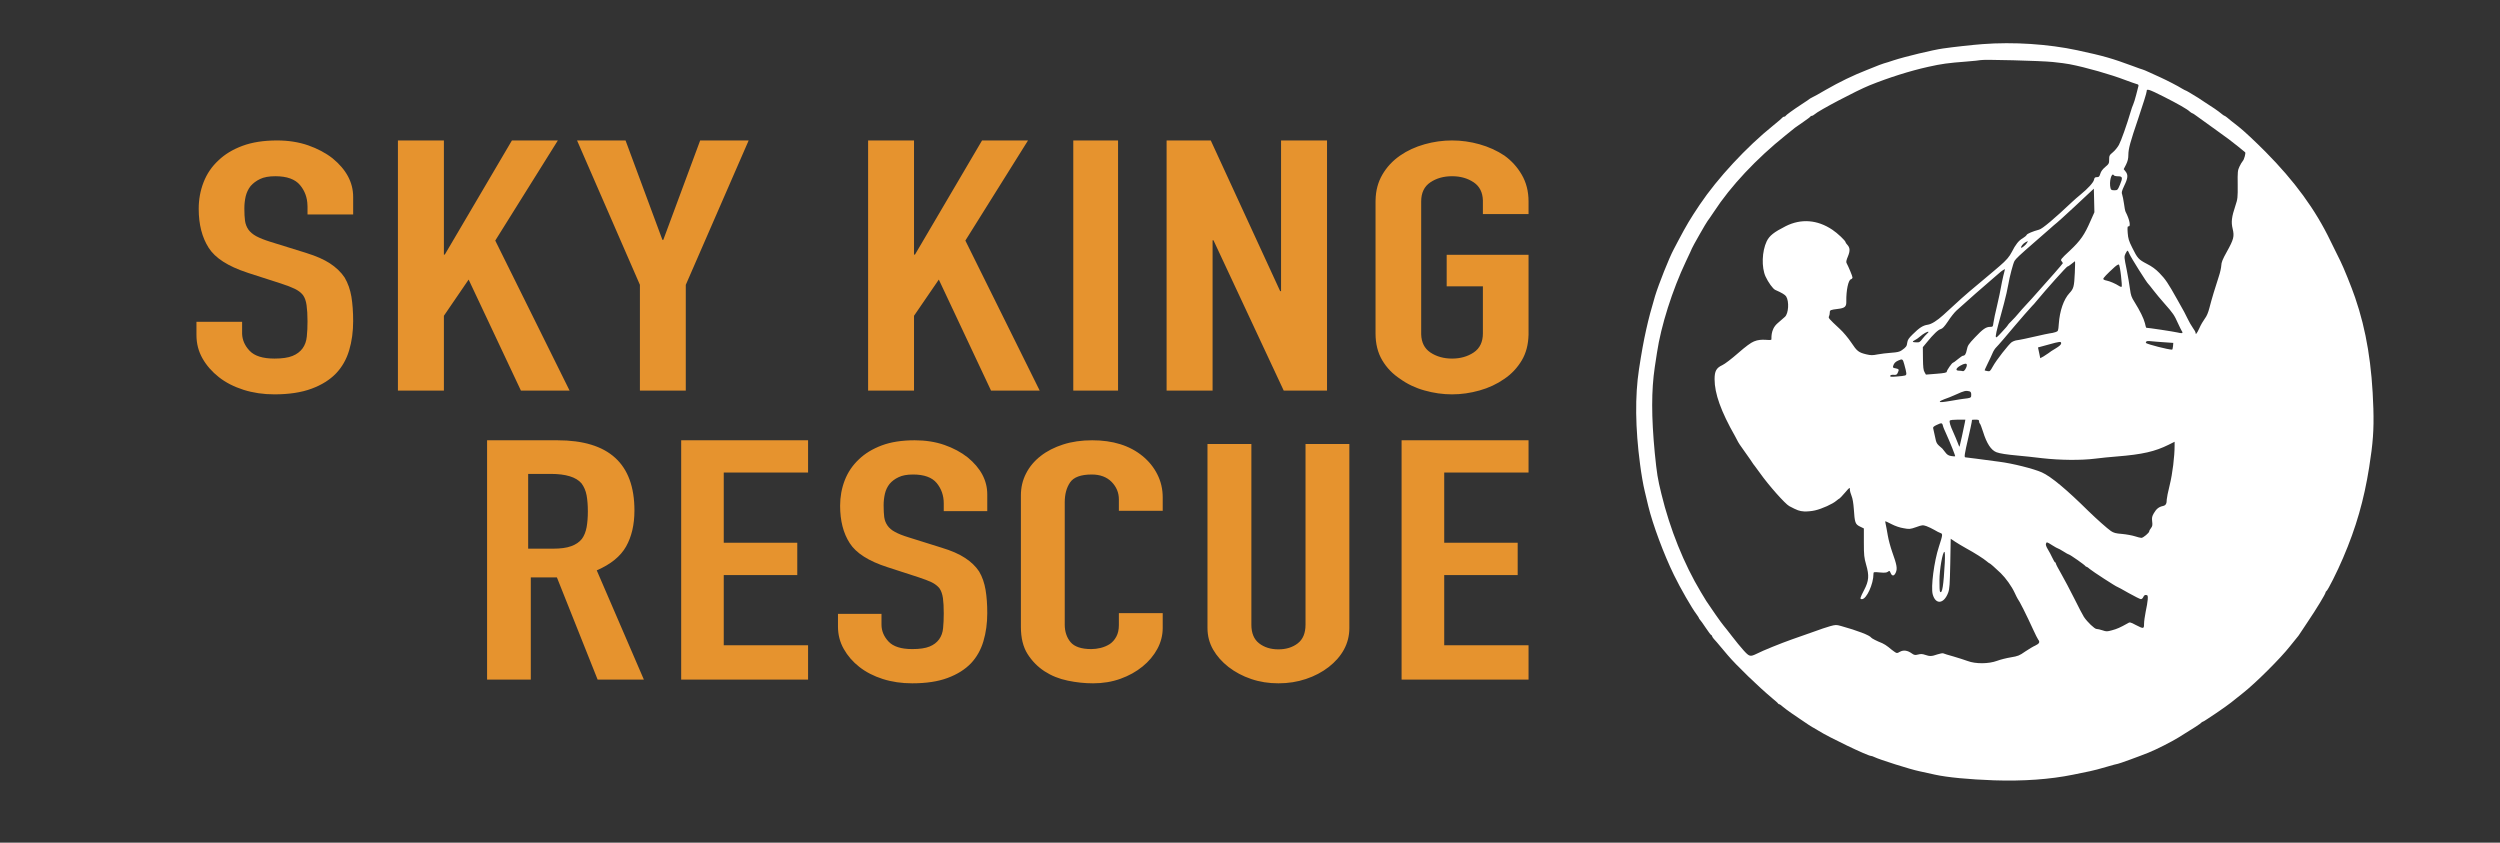<?xml version="1.0" encoding="UTF-8"?>
<svg xmlns="http://www.w3.org/2000/svg" xmlns:xlink="http://www.w3.org/1999/xlink" width="178pt" height="60pt" viewBox="0 0 178 60" version="1.1">
<rect x="0" y="0" width="178" height="60" fill="#333333" stroke="none"/>
<g id="surface1">
<path style=" stroke:none;fill-rule:nonzero;fill:rgb(100%,100%,100%);fill-opacity:1;" d="M 141.16 3.141 C 140.488 3.191 139.109 3.34 138.332 3.453 C 137.617 3.555 135.621 4.035 134.82 4.297 C 134.566 4.383 134.254 4.484 134.137 4.512 C 134.02 4.551 133.863 4.602 133.793 4.633 C 133.727 4.664 133.336 4.82 132.926 4.98 C 131.938 5.367 130.992 5.824 129.984 6.402 C 129.531 6.672 129.109 6.902 129.051 6.922 C 128.996 6.945 128.922 6.988 128.883 7.012 C 128.852 7.043 128.586 7.227 128.293 7.414 C 127.629 7.848 127.152 8.199 127.125 8.262 C 127.113 8.293 127.062 8.309 127.02 8.309 C 126.977 8.309 126.926 8.336 126.914 8.367 C 126.906 8.391 126.609 8.648 126.254 8.934 C 124.348 10.469 122.297 12.68 121.023 14.57 C 120.328 15.609 120.098 15.996 119.492 17.137 C 119.352 17.418 119.203 17.699 119.164 17.762 C 118.848 18.348 118.102 20.223 117.84 21.078 C 117.578 21.957 117.383 22.684 117.211 23.457 C 117.027 24.273 116.871 25.141 116.695 26.297 C 116.406 28.199 116.43 30.473 116.773 33.059 C 116.852 33.695 117 34.551 117.102 34.961 C 117.199 35.375 117.312 35.848 117.355 36.023 C 117.672 37.336 118.469 39.48 119.188 40.945 C 119.637 41.871 120.469 43.316 120.793 43.738 C 120.887 43.863 120.961 43.984 120.961 44 C 120.961 44.027 120.996 44.078 121.035 44.121 C 121.078 44.164 121.27 44.426 121.453 44.707 C 121.637 44.988 121.816 45.219 121.844 45.219 C 121.867 45.219 121.895 45.242 121.895 45.281 C 121.895 45.312 121.949 45.402 122.016 45.48 C 122.09 45.559 122.184 45.664 122.227 45.715 C 122.273 45.766 122.621 46.184 123.004 46.637 C 123.633 47.379 125.18 48.875 126.211 49.738 C 126.418 49.906 126.598 50.066 126.602 50.094 C 126.617 50.125 126.652 50.141 126.684 50.141 C 126.715 50.141 126.828 50.219 126.934 50.316 C 127.039 50.41 127.312 50.609 127.535 50.766 C 127.766 50.922 128.039 51.109 128.137 51.176 C 128.535 51.457 129.102 51.824 129.133 51.824 C 129.145 51.824 129.312 51.926 129.504 52.043 C 130.176 52.473 132.98 53.82 133.211 53.82 C 133.258 53.82 133.367 53.859 133.453 53.902 C 133.793 54.074 136.031 54.785 136.652 54.91 C 136.895 54.961 137.398 55.074 137.773 55.156 C 138.641 55.348 140.188 55.496 141.965 55.559 C 144.047 55.629 145.969 55.492 147.609 55.156 C 148.043 55.062 148.578 54.953 148.805 54.91 C 149.027 54.867 149.547 54.73 149.965 54.605 C 150.387 54.48 150.754 54.383 150.793 54.383 C 150.859 54.383 152.352 53.84 152.969 53.59 C 153.527 53.367 154.59 52.828 155.117 52.504 C 156.094 51.906 156.727 51.496 156.746 51.445 C 156.758 51.414 156.797 51.391 156.832 51.391 C 156.902 51.391 158.547 50.273 158.848 50.023 C 158.953 49.938 159.344 49.625 159.715 49.332 C 160.594 48.641 162.387 46.855 163.035 46.027 C 163.32 45.664 163.57 45.359 163.59 45.34 C 163.605 45.324 163.656 45.266 163.688 45.211 C 163.727 45.156 164.004 44.738 164.309 44.277 C 164.941 43.34 165.582 42.281 165.582 42.176 C 165.582 42.145 165.609 42.102 165.641 42.086 C 165.73 42.055 166.422 40.68 166.824 39.73 C 167.758 37.555 168.316 35.598 168.684 33.277 C 168.957 31.551 169.027 30.617 168.984 29.102 C 168.891 25.996 168.492 23.539 167.684 21.184 C 167.43 20.441 166.855 19.02 166.641 18.598 C 166.578 18.477 166.262 17.828 165.93 17.156 C 164.852 14.914 163.375 12.898 161.293 10.797 C 160.594 10.094 159.73 9.281 159.367 9.004 C 159.008 8.727 158.648 8.441 158.574 8.371 C 158.492 8.305 158.406 8.246 158.387 8.246 C 158.363 8.246 158.262 8.18 158.168 8.098 C 158.07 8.012 157.844 7.848 157.672 7.73 C 157.492 7.617 157.18 7.414 156.98 7.277 C 156.781 7.145 156.57 7 156.516 6.969 C 155.969 6.629 155.645 6.441 155.613 6.441 C 155.59 6.441 155.473 6.371 155.34 6.297 C 155.086 6.133 154.266 5.711 153.836 5.516 C 153.68 5.449 153.34 5.293 153.074 5.168 C 152.805 5.043 152.57 4.945 152.543 4.945 C 152.52 4.945 152.207 4.836 151.848 4.699 C 150.363 4.152 149.805 3.988 147.902 3.578 C 145.844 3.137 143.363 2.973 141.16 3.141 Z M 146.16 4.414 C 146.641 4.465 147.176 4.531 147.344 4.57 C 148.512 4.793 150.293 5.305 151.32 5.699 C 151.66 5.828 152.023 5.953 152.117 5.98 C 152.234 6.004 152.277 6.047 152.258 6.121 C 152.246 6.18 152.172 6.457 152.098 6.746 C 152.027 7.031 151.93 7.336 151.887 7.43 C 151.844 7.52 151.754 7.762 151.699 7.969 C 151.434 8.871 151.023 10.031 150.867 10.316 C 150.773 10.484 150.582 10.723 150.438 10.84 C 150.188 11.047 150.172 11.086 150.172 11.359 C 150.172 11.633 150.152 11.676 149.891 11.891 C 149.711 12.043 149.586 12.207 149.543 12.367 C 149.48 12.574 149.441 12.613 149.301 12.613 C 149.164 12.613 149.121 12.648 149.094 12.801 C 149.051 12.992 148.68 13.41 148.125 13.863 C 147.938 14.016 147.68 14.238 147.555 14.359 C 146.242 15.598 145.41 16.297 145.18 16.352 C 144.73 16.473 144.328 16.641 144.297 16.727 C 144.277 16.777 144.152 16.883 144.016 16.965 C 143.738 17.121 143.5 17.418 143.246 17.93 C 143.066 18.285 142.844 18.539 142.375 18.941 C 142.215 19.078 142.016 19.246 141.941 19.312 C 141.867 19.383 141.434 19.742 140.973 20.125 C 140.512 20.5 139.93 21.004 139.668 21.238 C 139.414 21.477 139.047 21.809 138.859 21.977 C 138.672 22.145 138.449 22.352 138.363 22.43 C 137.938 22.816 137.523 23.086 137.25 23.121 C 136.906 23.172 136.652 23.34 136.18 23.809 C 135.902 24.078 135.82 24.203 135.797 24.395 C 135.766 24.656 135.715 24.719 135.402 24.941 C 135.25 25.051 135.082 25.086 134.656 25.117 C 134.352 25.137 133.918 25.191 133.684 25.234 C 133.328 25.305 133.203 25.305 132.887 25.23 C 132.332 25.098 132.215 25.004 131.805 24.383 C 131.602 24.078 131.238 23.641 130.996 23.422 C 130.195 22.676 130.164 22.637 130.227 22.52 C 130.258 22.457 130.281 22.336 130.281 22.25 C 130.281 22.074 130.332 22.059 130.844 21.996 C 131.363 21.934 131.469 21.84 131.457 21.445 C 131.445 20.672 131.602 19.938 131.781 19.887 C 131.844 19.867 131.898 19.812 131.898 19.758 C 131.898 19.664 131.617 18.996 131.469 18.715 C 131.434 18.652 131.469 18.496 131.57 18.262 C 131.738 17.859 131.723 17.637 131.527 17.426 C 131.457 17.352 131.402 17.27 131.402 17.242 C 131.402 17.145 130.824 16.594 130.465 16.359 C 129.395 15.641 128.238 15.555 127.145 16.102 C 126.293 16.535 125.988 16.777 125.789 17.18 C 125.449 17.891 125.41 19.035 125.707 19.688 C 125.895 20.098 126.23 20.566 126.398 20.641 C 126.883 20.855 127.094 20.984 127.176 21.109 C 127.398 21.465 127.344 22.32 127.09 22.555 C 127.008 22.625 126.77 22.836 126.555 23.023 C 126.031 23.477 126.145 24.148 126.125 24.172 C 126.023 24.289 125.449 24.066 124.883 24.309 C 124.664 24.395 124.285 24.676 123.746 25.148 C 123.305 25.535 122.801 25.922 122.633 25.996 C 122.203 26.195 122.078 26.422 122.078 26.996 C 122.078 28.023 122.531 29.289 123.535 31.055 C 123.656 31.27 123.758 31.465 123.758 31.477 C 123.758 31.496 123.93 31.75 124.148 32.051 C 124.578 32.656 124.75 32.906 124.844 33.055 C 124.883 33.109 124.926 33.168 124.945 33.184 C 124.961 33.203 125.129 33.43 125.312 33.684 C 125.918 34.543 127.102 35.879 127.395 36.035 C 127.973 36.34 128.109 36.391 128.449 36.414 C 128.66 36.426 129.004 36.395 129.23 36.34 C 129.73 36.227 130.492 35.879 130.75 35.652 C 130.855 35.566 130.953 35.492 130.973 35.492 C 130.992 35.492 131.164 35.305 131.359 35.082 C 131.699 34.688 131.711 34.676 131.711 34.855 C 131.711 34.957 131.77 35.16 131.832 35.312 C 131.906 35.492 131.961 35.816 131.992 36.238 C 132.055 37.207 132.09 37.324 132.426 37.488 L 132.707 37.625 L 132.707 38.633 C 132.707 39.539 132.727 39.699 132.867 40.199 C 133.098 40.984 133.066 41.363 132.719 42.023 C 132.426 42.594 132.406 42.66 132.57 42.66 C 132.898 42.66 133.391 41.578 133.391 40.867 C 133.391 40.723 133.395 40.715 133.844 40.758 C 134.191 40.789 134.316 40.777 134.414 40.711 C 134.527 40.621 134.547 40.629 134.613 40.797 C 134.719 41.047 134.871 41.027 134.988 40.746 C 135.098 40.465 135.055 40.219 134.719 39.281 C 134.602 38.945 134.461 38.43 134.41 38.121 C 134.359 37.824 134.297 37.473 134.266 37.344 C 134.234 37.219 134.223 37.113 134.242 37.113 C 134.262 37.113 134.461 37.207 134.688 37.324 C 134.926 37.449 135.285 37.574 135.535 37.609 C 135.945 37.688 136 37.68 136.43 37.531 C 136.863 37.375 136.902 37.375 137.164 37.461 C 137.316 37.52 137.574 37.637 137.734 37.734 C 137.891 37.828 138.082 37.93 138.164 37.953 C 138.332 38.004 138.324 38.086 138.051 38.922 C 137.703 39.98 137.469 41.809 137.609 42.316 C 137.816 43.074 138.41 43.004 138.711 42.195 C 138.809 41.926 138.828 41.625 138.859 40.117 L 138.891 38.359 L 139.199 38.566 C 139.375 38.684 139.734 38.895 140.004 39.047 C 140.566 39.352 141.246 39.781 141.465 39.973 C 141.543 40.043 141.633 40.105 141.648 40.105 C 141.691 40.105 142.047 40.422 142.453 40.809 C 142.812 41.16 143.234 41.75 143.441 42.199 C 143.531 42.398 143.633 42.594 143.656 42.629 C 143.773 42.766 144.273 43.758 144.77 44.844 C 144.918 45.168 145.074 45.48 145.117 45.535 C 145.262 45.711 145.203 45.828 144.918 45.961 C 144.762 46.027 144.434 46.227 144.184 46.395 C 143.789 46.676 143.676 46.719 143.18 46.801 C 142.867 46.852 142.426 46.961 142.191 47.051 C 141.594 47.273 140.66 47.281 140.09 47.062 C 139.871 46.98 139.418 46.84 139.078 46.738 C 138.734 46.645 138.418 46.547 138.367 46.52 C 138.32 46.496 138.125 46.531 137.938 46.594 C 137.527 46.738 137.398 46.738 137.07 46.625 C 136.883 46.559 136.758 46.551 136.57 46.602 C 136.348 46.656 136.293 46.645 136.125 46.527 C 135.812 46.301 135.527 46.266 135.273 46.406 C 135.062 46.527 135.062 46.527 134.863 46.391 C 134.75 46.312 134.57 46.172 134.453 46.07 C 134.336 45.973 134.137 45.848 134.02 45.797 C 133.613 45.637 133.266 45.453 133.23 45.398 C 133.129 45.234 132.258 44.898 131.078 44.57 C 130.742 44.477 130.699 44.477 130.301 44.586 C 130.07 44.648 129.555 44.824 129.164 44.969 C 128.773 45.109 128.059 45.359 127.578 45.527 C 126.816 45.797 125.539 46.309 125.051 46.559 C 124.613 46.77 124.547 46.75 124.148 46.312 C 123.945 46.09 123.57 45.629 123.316 45.297 C 123.062 44.969 122.801 44.633 122.727 44.551 C 122.605 44.426 121.645 43.047 121.488 42.793 C 121.457 42.734 121.285 42.449 121.102 42.156 C 119.902 40.16 118.902 37.68 118.293 35.172 C 118.02 34.059 117.973 33.754 117.82 32.25 C 117.574 29.68 117.574 27.793 117.82 26.141 C 117.871 25.816 117.941 25.348 117.977 25.113 C 118.262 23.199 119.07 20.652 120.039 18.609 C 120.27 18.121 120.465 17.707 120.465 17.688 C 120.465 17.637 121.531 15.766 121.582 15.73 C 121.605 15.711 121.805 15.418 122.035 15.074 C 123.215 13.262 125.055 11.297 127.145 9.625 C 127.453 9.375 127.754 9.141 127.809 9.09 C 127.863 9.047 128.133 8.859 128.398 8.68 C 128.668 8.492 128.898 8.324 128.902 8.297 C 128.914 8.266 128.957 8.246 129.004 8.246 C 129.047 8.246 129.133 8.199 129.203 8.137 C 129.48 7.875 132.184 6.453 133.109 6.078 C 134.484 5.523 135.98 5.051 137.273 4.762 C 138.27 4.539 138.703 4.484 140.008 4.383 C 140.523 4.34 140.973 4.297 141.004 4.281 C 141.164 4.219 145.367 4.328 146.16 4.414 Z M 154.074 6.891 C 155.074 7.398 155.734 7.773 155.906 7.941 C 155.98 8.004 156.062 8.062 156.086 8.062 C 156.117 8.062 156.273 8.16 156.434 8.285 C 156.598 8.41 157.207 8.848 157.785 9.258 C 158.367 9.664 159.062 10.188 159.336 10.418 C 159.609 10.641 159.848 10.836 159.852 10.84 C 159.914 10.879 159.785 11.363 159.684 11.465 C 159.629 11.535 159.516 11.707 159.449 11.863 C 159.324 12.121 159.312 12.242 159.324 13.141 C 159.332 14.07 159.32 14.172 159.164 14.633 C 158.891 15.453 158.848 15.805 158.965 16.289 C 159.094 16.832 159.047 17.031 158.543 17.938 C 158.242 18.473 158.164 18.684 158.156 18.902 C 158.148 19.062 158.074 19.402 157.988 19.656 C 157.734 20.422 157.461 21.332 157.316 21.902 C 157.223 22.27 157.117 22.512 156.98 22.691 C 156.871 22.836 156.695 23.137 156.598 23.359 C 156.422 23.746 156.324 23.871 156.324 23.691 C 156.324 23.641 156.234 23.484 156.129 23.34 C 156.023 23.191 155.855 22.898 155.758 22.691 C 155.656 22.48 155.547 22.262 155.516 22.211 C 155.484 22.164 155.262 21.75 155.012 21.309 C 154.359 20.145 154.184 19.883 153.75 19.438 C 153.484 19.164 153.211 18.965 152.855 18.785 C 152.266 18.477 152.191 18.398 151.812 17.629 C 151.574 17.156 151.523 16.988 151.492 16.582 C 151.465 16.191 151.477 16.102 151.543 16.117 C 151.73 16.16 151.629 15.629 151.344 15.086 C 151.312 15.031 151.258 14.762 151.227 14.496 C 151.188 14.234 151.133 13.941 151.098 13.848 C 151.039 13.711 151.066 13.609 151.25 13.215 C 151.508 12.688 151.531 12.449 151.344 12.215 L 151.207 12.043 L 151.375 11.719 C 151.492 11.477 151.539 11.297 151.539 11.023 C 151.543 10.594 151.668 10.125 152.234 8.465 C 152.586 7.418 152.844 6.598 152.844 6.496 C 152.844 6.383 152.867 6.371 153.035 6.41 C 153.133 6.434 153.605 6.645 154.074 6.891 Z M 150.512 12.488 C 150.531 12.52 150.66 12.551 150.797 12.551 C 151.129 12.551 151.152 12.648 150.945 13.141 C 150.777 13.535 150.766 13.547 150.543 13.547 C 150.352 13.547 150.301 13.523 150.27 13.402 C 150.152 12.953 150.344 12.219 150.512 12.488 Z M 148.852 15.715 C 148.418 16.719 148.137 17.125 147.375 17.844 C 146.738 18.434 146.691 18.496 146.781 18.59 C 146.832 18.652 146.875 18.723 146.875 18.738 C 146.875 18.77 145.957 19.824 144.672 21.254 C 144.641 21.297 144.453 21.488 144.266 21.695 C 144.078 21.895 143.824 22.18 143.707 22.324 C 143.59 22.469 143.371 22.707 143.227 22.848 C 143.078 22.992 142.961 23.121 142.961 23.141 C 142.961 23.168 142.77 23.391 142.527 23.648 C 141.934 24.281 141.93 24.383 142.688 21.59 C 142.805 21.16 142.941 20.555 142.992 20.25 C 143.078 19.727 143.332 18.754 143.434 18.578 C 143.539 18.41 143.789 18.172 144.824 17.273 C 145.422 16.758 145.945 16.301 145.977 16.266 C 146.012 16.227 146.125 16.129 146.223 16.047 C 146.418 15.902 147.113 15.273 147.738 14.688 C 147.934 14.508 148.312 14.152 148.586 13.895 L 149.082 13.434 L 149.102 14.277 L 149.121 15.113 Z M 144.328 17.281 C 144.262 17.418 143.949 17.68 143.91 17.637 C 143.855 17.582 144.031 17.352 144.191 17.262 C 144.41 17.145 144.41 17.145 144.328 17.281 Z M 151.625 18.098 C 151.719 18.328 152.859 20.145 152.961 20.219 C 152.984 20.238 153.141 20.43 153.309 20.652 C 153.484 20.879 153.844 21.316 154.117 21.621 C 154.73 22.312 154.812 22.438 155.074 23.023 C 155.191 23.277 155.309 23.516 155.336 23.555 C 155.367 23.586 155.391 23.641 155.391 23.684 C 155.391 23.734 155.297 23.734 155.035 23.672 C 154.77 23.609 152.961 23.336 152.812 23.336 C 152.801 23.336 152.754 23.191 152.719 23.012 C 152.633 22.668 152.371 22.137 151.973 21.496 C 151.762 21.164 151.711 21.023 151.656 20.586 C 151.617 20.297 151.512 19.664 151.414 19.172 C 151.238 18.316 151.234 18.273 151.332 18.066 C 151.387 17.949 151.457 17.848 151.48 17.848 C 151.508 17.848 151.57 17.961 151.625 18.098 Z M 147.727 19.418 C 147.68 20.41 147.648 20.547 147.344 20.871 C 146.934 21.316 146.652 22.125 146.586 23.062 C 146.547 23.578 146.547 23.578 146.348 23.648 C 146.242 23.684 146.051 23.727 145.926 23.738 C 145.801 23.758 145.41 23.84 145.062 23.922 C 144.422 24.07 143.805 24.203 143.531 24.238 C 143.453 24.25 143.32 24.309 143.242 24.355 C 143.031 24.5 142.121 25.66 141.887 26.098 C 141.699 26.434 141.676 26.457 141.508 26.422 C 141.406 26.402 141.312 26.383 141.309 26.371 C 141.297 26.363 141.395 26.148 141.52 25.891 C 141.648 25.637 141.805 25.297 141.867 25.148 C 141.93 24.992 142.047 24.812 142.121 24.742 C 142.238 24.633 142.973 23.777 143.465 23.184 C 143.762 22.824 144.602 21.871 144.695 21.777 C 144.75 21.727 144.883 21.582 144.98 21.457 C 145.695 20.59 147.145 18.973 147.207 18.973 C 147.25 18.973 147.379 18.883 147.496 18.785 C 147.617 18.684 147.727 18.598 147.738 18.598 C 147.754 18.598 147.746 18.973 147.727 19.418 Z M 151.016 19.633 C 151.066 20.031 151.082 20.387 151.066 20.41 C 151.047 20.441 150.961 20.418 150.867 20.355 C 150.641 20.207 150.23 20.023 149.977 19.973 C 149.867 19.957 149.766 19.906 149.754 19.867 C 149.734 19.805 149.996 19.527 150.566 19.008 C 150.723 18.871 150.84 18.809 150.871 18.84 C 150.902 18.871 150.973 19.227 151.016 19.633 Z M 142.637 19.637 C 142.574 19.906 142.496 20.281 142.465 20.469 C 142.438 20.652 142.316 21.227 142.195 21.746 C 142.07 22.258 141.953 22.812 141.934 22.973 C 141.898 23.262 141.887 23.273 141.699 23.273 C 141.402 23.273 141.176 23.43 140.613 24.027 C 140.156 24.508 140.098 24.602 140.039 24.898 C 139.977 25.211 139.902 25.324 139.762 25.328 C 139.723 25.328 139.562 25.441 139.395 25.578 C 139.23 25.715 139.078 25.828 139.051 25.828 C 138.984 25.828 138.609 26.363 138.609 26.465 C 138.609 26.531 138.441 26.57 137.871 26.613 L 137.125 26.672 L 137.027 26.496 C 136.945 26.359 136.922 26.148 136.914 25.523 L 136.906 24.719 L 137.18 24.387 C 137.652 23.801 138.008 23.465 138.184 23.43 C 138.305 23.398 138.438 23.262 138.699 22.875 C 138.883 22.586 139.156 22.242 139.309 22.105 C 139.668 21.77 141.594 20.074 142.059 19.688 C 142.266 19.512 142.445 19.355 142.465 19.34 C 142.488 19.312 142.711 19.172 142.75 19.156 C 142.758 19.156 142.707 19.375 142.637 19.637 Z M 137.207 23.758 C 137.137 23.816 136.988 23.984 136.875 24.125 C 136.703 24.363 136.652 24.387 136.434 24.375 C 136.148 24.371 136.125 24.32 136.336 24.219 C 136.418 24.184 136.578 24.07 136.691 23.973 C 136.926 23.766 137.254 23.578 137.305 23.629 C 137.324 23.641 137.273 23.703 137.207 23.758 Z M 154.117 24.371 L 154.738 24.414 L 154.719 24.648 C 154.707 24.789 154.676 24.895 154.652 24.895 C 154.379 24.895 152.91 24.52 152.785 24.418 C 152.781 24.414 152.785 24.371 152.812 24.324 C 152.844 24.277 152.961 24.27 153.18 24.297 C 153.352 24.312 153.773 24.352 154.117 24.371 Z M 146.754 24.449 C 146.754 24.531 146.629 24.648 146.367 24.805 C 146.148 24.93 145.918 25.086 145.852 25.145 C 145.781 25.199 145.621 25.305 145.496 25.379 L 145.266 25.504 L 145.188 25.125 L 145.105 24.738 L 145.82 24.543 C 146.691 24.301 146.754 24.297 146.754 24.449 Z M 135.582 25.934 C 135.766 26.602 135.77 26.684 135.645 26.734 C 135.582 26.758 135.316 26.789 135.043 26.809 C 134.641 26.84 134.559 26.832 134.582 26.758 C 134.602 26.703 134.688 26.676 134.832 26.688 C 135.012 26.703 135.062 26.676 135.117 26.547 C 135.23 26.309 135.211 26.277 134.977 26.227 C 134.781 26.195 134.758 26.172 134.793 26.055 C 134.852 25.859 134.949 25.762 135.16 25.668 C 135.453 25.535 135.477 25.555 135.582 25.934 Z M 140.039 25.984 C 140.039 26.172 139.848 26.465 139.754 26.426 C 139.699 26.41 139.574 26.391 139.469 26.391 C 139.207 26.391 139.258 26.215 139.574 26.035 C 139.867 25.867 140.039 25.852 140.039 25.984 Z M 140.215 27.859 C 140.32 27.891 140.352 27.949 140.352 28.105 C 140.352 28.297 140.332 28.316 140.09 28.359 C 139.941 28.383 139.805 28.402 139.785 28.398 C 139.766 28.398 139.383 28.453 138.934 28.535 C 138.348 28.633 138.113 28.66 138.113 28.602 C 138.113 28.566 138.262 28.484 138.441 28.422 C 138.617 28.367 139.004 28.211 139.293 28.078 C 139.84 27.828 139.973 27.797 140.215 27.859 Z M 139.898 30.082 C 139.824 30.48 139.535 31.777 139.52 31.801 C 139.504 31.812 139.445 31.688 139.387 31.52 C 139.324 31.359 139.188 31.023 139.078 30.785 C 138.852 30.293 138.777 30.031 138.828 29.941 C 138.852 29.906 139.109 29.879 139.398 29.879 L 139.934 29.879 Z M 140.91 30 C 140.91 30.066 140.934 30.137 140.965 30.156 C 140.996 30.176 141.098 30.438 141.191 30.734 C 141.449 31.57 141.762 32.051 142.148 32.199 C 142.375 32.289 142.887 32.367 143.676 32.438 C 144.055 32.469 144.836 32.555 145.414 32.625 C 146.672 32.766 148.148 32.785 149.176 32.656 C 149.566 32.605 150.27 32.535 150.73 32.5 C 152.543 32.355 153.434 32.148 154.41 31.664 L 154.832 31.453 L 154.832 31.719 C 154.832 32.5 154.684 33.723 154.484 34.531 C 154.363 35.012 154.273 35.473 154.273 35.559 C 154.273 35.867 154.203 35.984 154.004 36.027 C 153.711 36.09 153.539 36.227 153.359 36.531 C 153.223 36.77 153.203 36.855 153.234 37.125 C 153.266 37.379 153.254 37.469 153.152 37.598 C 153.086 37.68 153.027 37.785 153.027 37.828 C 153.027 37.934 152.594 38.297 152.469 38.297 C 152.406 38.297 152.195 38.246 151.996 38.18 C 151.793 38.117 151.387 38.043 151.09 38.016 C 150.648 37.984 150.5 37.941 150.301 37.812 C 150.047 37.637 149.258 36.938 148.703 36.395 C 147.125 34.836 146.031 33.926 145.379 33.633 C 144.809 33.379 143.305 32.996 142.34 32.875 C 141.812 32.805 141.07 32.703 140.691 32.656 C 140.32 32.605 139.977 32.562 139.934 32.562 C 139.84 32.562 139.871 32.344 140.145 31.16 C 140.266 30.641 140.371 30.156 140.383 30.066 C 140.395 29.98 140.406 29.906 140.406 29.895 C 140.414 29.887 140.523 29.879 140.66 29.879 C 140.867 29.879 140.91 29.898 140.91 30 Z M 138.332 30.297 C 138.348 30.391 138.457 30.648 138.562 30.871 C 138.848 31.496 139.23 32.457 139.207 32.488 C 139.188 32.5 139.062 32.492 138.922 32.469 C 138.73 32.438 138.629 32.375 138.5 32.199 C 138.406 32.07 138.312 31.957 138.293 31.938 C 137.883 31.594 137.871 31.578 137.773 31.09 C 137.715 30.816 137.66 30.547 137.641 30.492 C 137.617 30.418 137.68 30.355 137.879 30.262 C 138.23 30.094 138.281 30.098 138.332 30.297 Z M 146.129 38.828 C 146.316 38.945 146.492 39.047 146.523 39.047 C 146.547 39.047 146.727 39.145 146.914 39.262 C 147.102 39.383 147.273 39.48 147.305 39.48 C 147.375 39.48 148.453 40.234 148.48 40.305 C 148.492 40.328 148.531 40.355 148.562 40.355 C 148.59 40.355 148.699 40.422 148.789 40.512 C 148.965 40.668 150.691 41.789 150.762 41.789 C 150.773 41.789 151.141 41.98 151.562 42.227 C 151.984 42.461 152.375 42.66 152.434 42.66 C 152.488 42.66 152.57 42.594 152.605 42.504 C 152.656 42.395 152.719 42.348 152.805 42.363 C 152.918 42.379 152.938 42.418 152.918 42.688 C 152.906 42.848 152.844 43.242 152.773 43.551 C 152.711 43.863 152.656 44.25 152.656 44.418 C 152.656 44.785 152.625 44.785 152.07 44.5 C 151.656 44.281 151.648 44.281 151.465 44.395 C 150.977 44.668 150.734 44.781 150.375 44.875 C 150.02 44.973 149.973 44.973 149.699 44.879 C 149.535 44.824 149.344 44.781 149.27 44.781 C 149.137 44.781 148.621 44.293 148.375 43.926 C 148.301 43.82 147.996 43.227 147.691 42.617 C 147.387 42.008 146.965 41.215 146.758 40.852 C 146.547 40.492 146.379 40.168 146.379 40.125 C 146.379 40.082 146.355 40.043 146.328 40.043 C 146.297 40.043 146.211 39.895 146.125 39.711 C 146.043 39.539 145.902 39.258 145.801 39.102 C 145.695 38.934 145.645 38.777 145.672 38.715 C 145.719 38.57 145.734 38.578 146.129 38.828 Z M 138.469 40.055 C 138.379 41.699 138.289 42.293 138.133 42.137 C 138.102 42.113 138.082 41.75 138.09 41.332 C 138.09 40.547 138.312 39.293 138.441 39.293 C 138.48 39.293 138.492 39.574 138.469 40.055 Z M 138.469 40.055 "/>
<path style=" stroke:none;fill-rule:nonzero;fill:rgb(90.196%,57.647%,18.039%);fill-opacity:1;" d="M 37.793 48.387 L 37.793 41.113 L 39.652 41.113 L 42.551 48.387 L 45.844 48.387 L 42.488 40.609 C 43.484 40.18 44.18 39.613 44.578 38.91 C 44.973 38.207 45.172 37.355 45.172 36.348 C 45.172 33.012 43.344 31.348 39.684 31.348 L 34.68 31.348 L 34.68 48.387 Z M 39.367 39.066 L 37.605 39.066 L 37.605 33.742 L 39.215 33.742 C 40.285 33.742 41.016 33.965 41.402 34.414 C 41.582 34.652 41.703 34.938 41.766 35.266 C 41.824 35.594 41.855 35.973 41.855 36.406 C 41.855 36.836 41.824 37.219 41.766 37.543 C 41.703 37.871 41.594 38.148 41.43 38.371 C 41.25 38.598 40.996 38.77 40.672 38.887 C 40.348 39.008 39.914 39.066 39.367 39.066 Z M 57.535 48.387 L 57.535 45.945 L 51.531 45.945 L 51.531 40.945 L 56.766 40.945 L 56.766 38.645 L 51.531 38.645 L 51.531 33.645 L 57.535 33.645 L 57.535 31.348 L 48.5 31.348 L 48.5 48.387 Z M 64.949 48.652 C 65.941 48.652 66.781 48.527 67.469 48.27 C 68.156 48.016 68.715 47.664 69.141 47.219 C 69.543 46.789 69.84 46.266 70.02 45.652 C 70.203 45.039 70.293 44.375 70.293 43.656 C 70.293 43.035 70.254 42.48 70.172 41.996 C 70.09 41.512 69.941 41.074 69.715 40.691 C 69.473 40.328 69.141 40.004 68.715 39.727 C 68.289 39.445 67.73 39.203 67.043 38.996 L 64.676 38.254 C 64.27 38.129 63.949 38 63.719 37.871 C 63.484 37.746 63.309 37.594 63.188 37.418 C 63.066 37.242 62.988 37.043 62.957 36.82 C 62.93 36.598 62.914 36.32 62.914 35.984 C 62.914 35.695 62.945 35.422 63.004 35.16 C 63.066 34.895 63.176 34.66 63.34 34.453 C 63.5 34.262 63.711 34.102 63.977 33.977 C 64.238 33.848 64.582 33.785 65.008 33.785 C 65.797 33.785 66.359 33.988 66.695 34.395 C 67.027 34.801 67.195 35.281 67.195 35.84 L 67.195 36.391 L 70.293 36.391 L 70.293 35.195 C 70.293 34.207 69.828 33.332 68.898 32.566 C 68.43 32.199 67.879 31.902 67.242 31.68 C 66.602 31.457 65.898 31.348 65.129 31.348 C 64.219 31.348 63.434 31.469 62.777 31.715 C 62.117 31.965 61.578 32.293 61.152 32.707 C 60.707 33.125 60.371 33.617 60.148 34.191 C 59.926 34.766 59.816 35.371 59.816 36.008 C 59.816 37.074 60.043 37.965 60.5 38.672 C 60.953 39.383 61.852 39.953 63.188 40.383 L 65.402 41.102 C 65.789 41.227 66.098 41.348 66.332 41.457 C 66.562 41.57 66.75 41.715 66.891 41.887 C 67.012 42.062 67.094 42.297 67.137 42.582 C 67.176 42.867 67.195 43.234 67.195 43.68 C 67.195 44.062 67.18 44.41 67.148 44.723 C 67.121 45.031 67.023 45.301 66.863 45.523 C 66.699 45.746 66.473 45.918 66.18 46.035 C 65.883 46.156 65.473 46.215 64.949 46.215 C 64.16 46.215 63.598 46.035 63.262 45.676 C 62.93 45.32 62.762 44.918 62.762 44.469 L 62.762 43.707 L 59.664 43.707 L 59.664 44.613 C 59.664 45.188 59.801 45.719 60.074 46.203 C 60.348 46.691 60.715 47.117 61.184 47.484 C 61.648 47.848 62.203 48.137 62.852 48.344 C 63.5 48.551 64.199 48.652 64.949 48.652 Z M 77.828 48.652 C 78.52 48.652 79.168 48.547 79.77 48.332 C 80.371 48.117 80.898 47.824 81.348 47.457 C 81.797 47.094 82.148 46.672 82.402 46.203 C 82.656 45.734 82.785 45.234 82.785 44.711 L 82.785 43.656 L 79.664 43.656 L 79.664 44.496 C 79.664 44.828 79.602 45.109 79.48 45.332 C 79.359 45.555 79.203 45.73 79.02 45.855 C 78.816 45.984 78.598 46.074 78.363 46.133 C 78.129 46.188 77.91 46.215 77.703 46.215 C 76.992 46.215 76.496 46.047 76.219 45.715 C 75.945 45.379 75.809 44.965 75.809 44.469 L 75.809 35.77 C 75.809 35.195 75.934 34.723 76.191 34.348 C 76.445 33.973 76.961 33.785 77.734 33.785 C 78.328 33.785 78.797 33.961 79.145 34.309 C 79.488 34.66 79.664 35.074 79.664 35.555 L 79.664 36.367 L 82.785 36.367 L 82.785 35.41 C 82.785 34.82 82.656 34.273 82.402 33.773 C 82.148 33.27 81.797 32.836 81.348 32.469 C 80.43 31.719 79.234 31.348 77.766 31.348 C 77.012 31.348 76.324 31.445 75.699 31.645 C 75.078 31.844 74.543 32.117 74.094 32.469 C 73.645 32.82 73.297 33.234 73.055 33.711 C 72.809 34.191 72.688 34.707 72.688 35.266 L 72.688 44.637 C 72.688 45.418 72.844 46.059 73.16 46.562 C 73.477 47.062 73.879 47.473 74.367 47.793 C 74.859 48.113 75.41 48.336 76.023 48.461 C 76.633 48.59 77.234 48.652 77.828 48.652 Z M 91.023 48.652 C 91.719 48.652 92.371 48.551 92.984 48.344 C 93.594 48.141 94.137 47.855 94.605 47.492 C 95.074 47.125 95.438 46.711 95.691 46.246 C 95.945 45.777 96.074 45.27 96.074 44.715 L 96.074 31.613 L 92.953 31.613 L 92.953 44.477 C 92.953 45.078 92.77 45.52 92.402 45.805 C 92.035 46.09 91.574 46.234 91.023 46.234 C 90.473 46.234 90.016 46.09 89.648 45.805 C 89.281 45.52 89.098 45.078 89.098 44.477 L 89.098 31.613 L 85.973 31.613 L 85.973 44.715 C 85.973 45.27 86.105 45.777 86.371 46.246 C 86.637 46.711 87.004 47.125 87.473 47.492 C 87.945 47.855 88.48 48.141 89.082 48.344 C 89.684 48.551 90.332 48.652 91.023 48.652 Z M 108.832 48.387 L 108.832 45.945 L 102.828 45.945 L 102.828 40.945 L 108.059 40.945 L 108.059 38.645 L 102.828 38.645 L 102.828 33.645 L 108.832 33.645 L 108.832 31.348 L 99.793 31.348 L 99.793 48.387 Z M 108.832 48.387 "/>
<path style=" stroke:none;fill-rule:evenodd;fill:rgb(90.196%,57.647%,18.039%);fill-opacity:1;" d="M 19.727 10 C 20.531 10 21.273 10.117 21.941 10.348 C 22.609 10.582 23.191 10.891 23.68 11.273 C 24.656 12.074 25.145 12.988 25.145 14.02 L 25.145 15.27 L 21.895 15.27 L 21.895 14.695 L 21.891 14.617 C 21.879 14.066 21.703 13.59 21.367 13.184 C 21.016 12.758 20.426 12.547 19.598 12.547 C 19.152 12.547 18.789 12.613 18.516 12.746 C 18.238 12.879 18.016 13.047 17.844 13.246 C 17.676 13.461 17.559 13.707 17.492 13.98 C 17.43 14.258 17.398 14.543 17.398 14.844 C 17.398 15.195 17.414 15.484 17.445 15.719 C 17.477 15.949 17.559 16.16 17.684 16.344 C 17.812 16.523 18 16.684 18.242 16.816 C 18.488 16.949 18.82 17.082 19.246 17.215 L 21.734 17.988 L 21.852 18.027 C 22.52 18.234 23.066 18.477 23.488 18.75 C 23.934 19.043 24.285 19.379 24.539 19.762 C 24.773 20.16 24.934 20.617 25.02 21.125 C 25.102 21.633 25.145 22.211 25.145 22.859 C 25.145 23.609 25.051 24.301 24.859 24.945 C 24.668 25.586 24.359 26.129 23.934 26.578 C 23.488 27.043 22.902 27.41 22.18 27.676 C 21.457 27.945 20.574 28.078 19.535 28.078 C 18.746 28.078 18.016 27.969 17.336 27.754 C 16.656 27.535 16.07 27.238 15.582 26.852 C 15.094 26.469 14.703 26.023 14.418 25.52 C 14.129 25.012 13.988 24.457 13.988 23.855 L 13.988 22.91 L 17.238 22.91 L 17.238 23.77 C 17.254 24.211 17.43 24.609 17.766 24.969 C 18.117 25.344 18.707 25.531 19.535 25.531 C 20.086 25.531 20.516 25.469 20.824 25.344 C 21.133 25.219 21.371 25.039 21.543 24.805 C 21.711 24.574 21.812 24.293 21.844 23.969 C 21.879 23.645 21.895 23.281 21.895 22.883 C 21.895 22.418 21.871 22.035 21.828 21.734 C 21.789 21.434 21.703 21.195 21.574 21.012 C 21.426 20.828 21.23 20.68 20.984 20.562 C 20.742 20.445 20.418 20.32 20.012 20.188 L 17.684 19.438 L 17.582 19.402 C 16.234 18.957 15.328 18.375 14.863 17.652 C 14.387 16.91 14.148 15.984 14.148 14.867 C 14.148 14.203 14.262 13.57 14.496 12.973 C 14.73 12.371 15.082 11.855 15.551 11.422 C 15.996 10.992 16.562 10.645 17.254 10.387 C 17.945 10.129 18.77 10 19.727 10 Z M 103.387 10 C 104.043 10 104.695 10.09 105.344 10.273 C 105.992 10.457 106.582 10.723 107.109 11.074 C 107.621 11.441 108.035 11.898 108.352 12.445 C 108.672 12.996 108.832 13.629 108.832 14.344 L 108.832 15.242 L 105.582 15.242 L 105.582 14.277 C 105.566 13.695 105.348 13.266 104.93 12.984 C 104.496 12.691 103.98 12.547 103.387 12.547 C 102.789 12.547 102.273 12.691 101.84 12.984 C 101.406 13.273 101.188 13.73 101.188 14.344 L 101.188 23.797 C 101.203 24.379 101.422 24.812 101.84 25.094 C 102.273 25.383 102.789 25.531 103.387 25.531 C 103.98 25.531 104.496 25.383 104.93 25.094 C 105.363 24.801 105.582 24.348 105.582 23.734 L 105.582 20.387 L 103.004 20.387 L 103.004 18.141 L 108.832 18.141 L 108.832 23.828 C 108.816 24.535 108.656 25.145 108.352 25.656 C 108.035 26.188 107.621 26.629 107.109 26.977 C 106.582 27.344 105.992 27.621 105.344 27.801 C 104.695 27.984 104.043 28.078 103.387 28.078 C 102.727 28.078 102.074 27.984 101.426 27.801 C 100.777 27.621 100.199 27.344 99.691 26.977 C 99.16 26.629 98.734 26.188 98.418 25.656 C 98.098 25.121 97.938 24.48 97.938 23.734 L 97.938 14.344 L 97.941 14.246 C 97.953 13.57 98.113 12.973 98.418 12.445 C 98.734 11.898 99.16 11.441 99.691 11.074 C 100.199 10.723 100.777 10.457 101.426 10.273 C 102.074 10.09 102.727 10 103.387 10 Z M 31.605 10 L 31.605 18.129 L 31.668 18.129 L 36.449 10 L 39.719 10 L 35.262 17.129 L 40.555 27.812 L 37.09 27.812 L 33.367 19.906 L 31.605 22.484 L 31.605 27.812 L 28.332 27.812 L 28.332 10 Z M 44.539 10 L 47.164 17.078 L 47.227 17.078 L 49.852 10 L 53.305 10 L 48.828 20.281 L 48.828 27.812 L 45.562 27.812 L 45.562 20.281 L 41.086 10 Z M 65.078 10 L 65.078 18.129 L 65.145 18.129 L 69.922 10 L 73.195 10 L 68.734 17.129 L 74.027 27.812 L 70.562 27.812 L 66.844 19.906 L 65.078 22.484 L 65.078 27.812 L 61.809 27.812 L 61.809 10 Z M 79.605 10 L 79.605 27.812 L 76.418 27.812 L 76.418 10 Z M 86.207 10 L 91.148 20.73 L 91.211 20.73 L 91.211 10 L 94.484 10 L 94.484 27.812 L 91.402 27.812 L 86.398 17.105 L 86.336 17.105 L 86.336 27.812 L 83.062 27.812 L 83.062 10 Z M 86.207 10 "/>
</g>
</svg>
